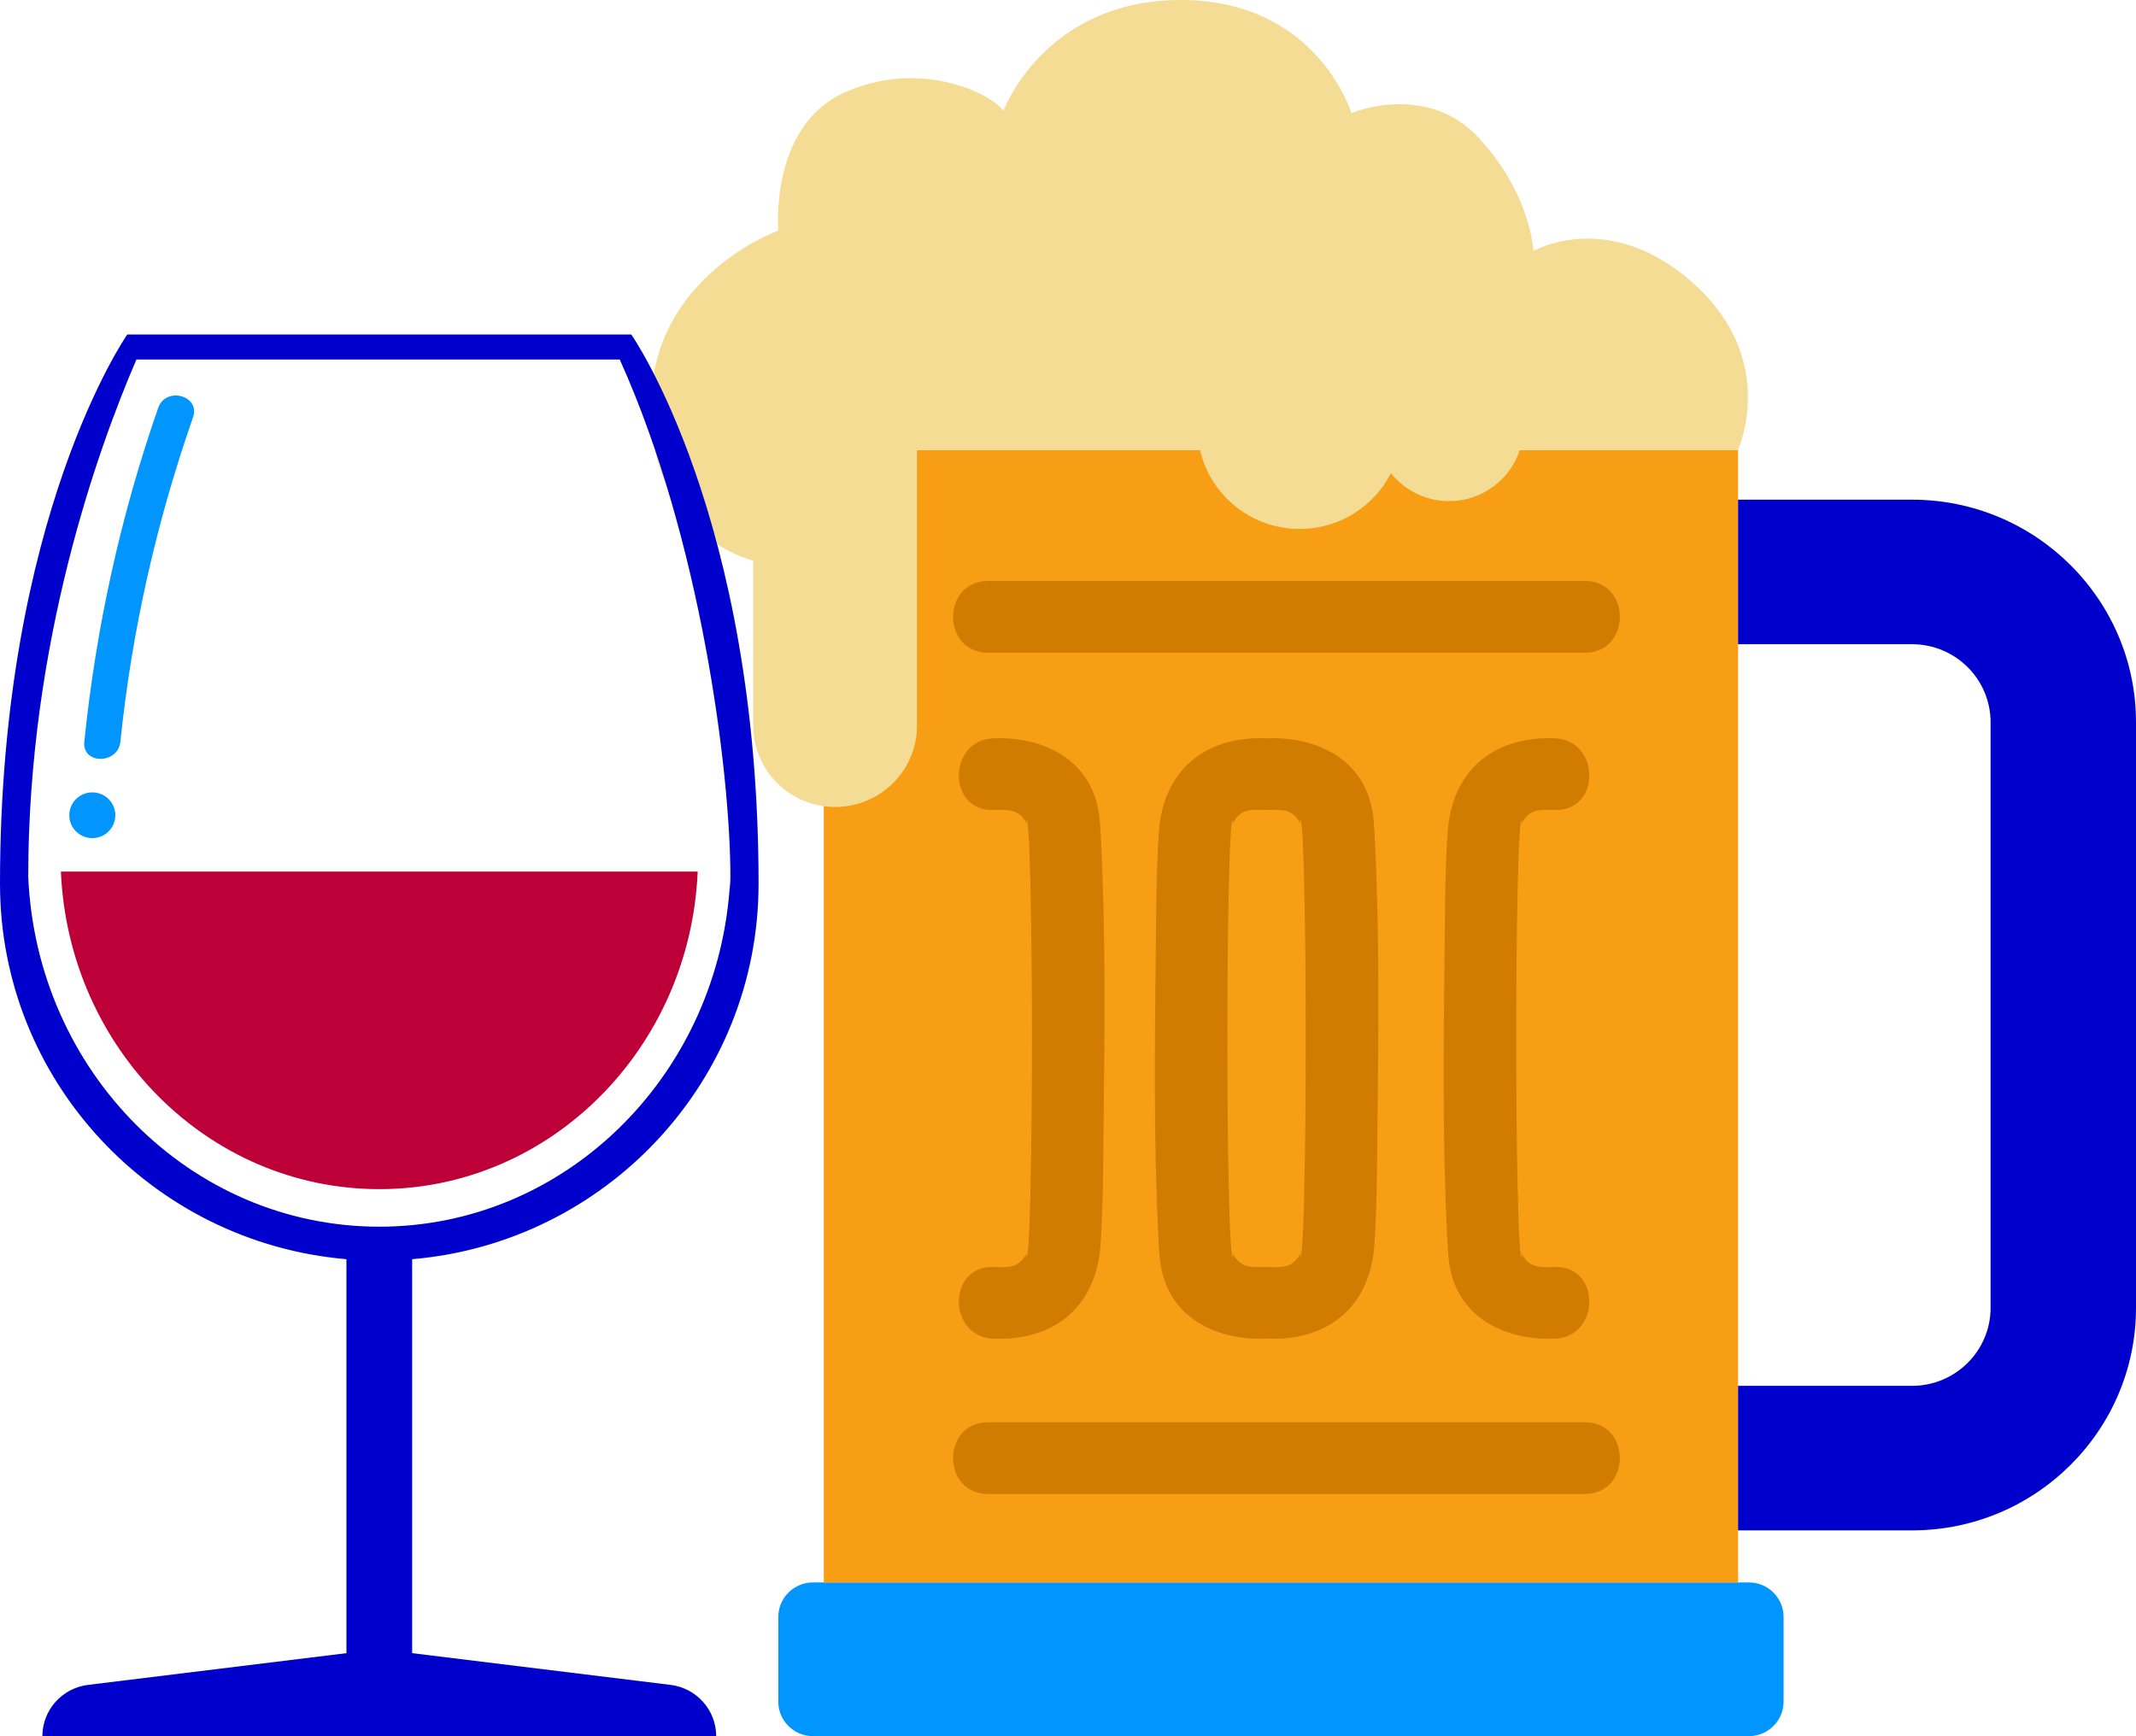 <svg width="171" height="139" viewBox="0 0 171 139" fill="none" xmlns="http://www.w3.org/2000/svg">
<g clip-path="url(#clip0_342_8086)">
<path d="M140.008 126.694H65.087C63.552 126.694 62.309 127.931 62.309 129.456V136.239C62.309 137.764 63.552 139 65.087 139H140.008C141.542 139 142.786 137.764 142.786 136.239V129.456C142.786 127.931 141.542 126.694 140.008 126.694Z" fill="#0095FF"/>
<path d="M139.145 36.017H65.951V126.694H139.145V36.017Z" fill="#F79E14"/>
<path d="M153.077 40.006H139.143V51.578H153.077C156.54 51.578 159.359 54.38 159.359 57.822V104.709C159.359 108.152 156.54 110.954 153.077 110.954H139.143V122.526H153.077C162.958 122.526 171 114.535 171 104.709V57.822C171 48.001 162.962 40.006 153.077 40.006Z" fill="#0000CD"/>
<path d="M79.091 52.255H126.886C130.603 52.255 130.608 46.516 126.886 46.516H79.091C75.377 46.516 75.369 52.255 79.091 52.255Z" fill="#CF7C00"/>
<path d="M126.886 113.87H79.091C75.377 113.87 75.369 119.609 79.091 119.609H126.886C130.603 119.609 130.608 113.87 126.886 113.87Z" fill="#CF7C00"/>
<path d="M82.337 99.578C82.325 99.778 82.308 99.978 82.292 100.177C81.639 101.413 81.098 101.499 79.547 101.442C75.829 101.307 75.838 107.046 79.547 107.181C84.516 107.364 87.77 104.513 88.102 99.688C88.316 96.592 88.311 93.472 88.348 90.368C88.43 82.744 88.529 75.076 88.151 67.457C88.102 66.474 88.082 65.43 87.852 64.471C86.924 60.588 83.285 58.977 79.547 59.111C75.842 59.246 75.825 64.989 79.547 64.85C81.094 64.793 81.664 64.899 82.292 66.115C82.308 66.315 82.325 66.514 82.337 66.714C82.427 68.052 82.456 69.398 82.489 70.74C82.591 74.876 82.612 79.012 82.612 83.148C82.612 87.284 82.591 91.42 82.489 95.556C82.456 96.898 82.427 98.244 82.337 99.582V99.578ZM82.292 100.186C82.292 100.214 82.288 100.247 82.284 100.275C82.259 100.74 82.029 100.724 82.292 100.186ZM82.28 65.927C82.284 65.984 82.288 66.041 82.292 66.098C82.033 65.552 82.251 65.535 82.28 65.927Z" fill="#CF7C00"/>
<path d="M101.47 59.111C101.445 59.111 101.425 59.115 101.4 59.115C101.376 59.115 101.355 59.111 101.331 59.111C96.362 58.927 93.108 61.779 92.775 66.604C92.562 69.7 92.566 72.82 92.529 75.924C92.447 83.547 92.349 91.216 92.726 98.835C92.775 99.818 92.796 100.862 93.025 101.821C93.953 105.704 97.593 107.315 101.331 107.18C101.355 107.18 101.376 107.176 101.4 107.176C101.425 107.176 101.445 107.18 101.47 107.18C106.439 107.364 109.693 104.513 110.025 99.688C110.239 96.592 110.235 93.471 110.272 90.367C110.354 82.744 110.452 75.076 110.075 67.456C110.025 66.473 110.005 65.429 109.775 64.471C108.848 60.587 105.208 58.976 101.47 59.111ZM104.199 65.927C104.199 65.984 104.207 66.041 104.211 66.098C103.953 65.551 104.17 65.535 104.199 65.927ZM98.581 66.102C98.581 66.073 98.585 66.041 98.59 66.012C98.614 65.547 98.844 65.564 98.581 66.102ZM98.594 100.361C98.594 100.303 98.585 100.246 98.581 100.189C98.84 100.736 98.622 100.752 98.594 100.361ZM104.211 100.185C104.211 100.214 104.207 100.246 104.203 100.275C104.178 100.74 103.948 100.724 104.211 100.185ZM104.408 95.552C104.375 96.894 104.346 98.24 104.256 99.577C104.244 99.777 104.227 99.977 104.211 100.177C103.591 101.352 103.07 101.486 101.688 101.446C101.647 101.446 101.601 101.446 101.556 101.441C101.528 101.441 101.499 101.441 101.466 101.441C101.441 101.441 101.421 101.441 101.396 101.441C101.372 101.441 101.351 101.441 101.326 101.441C101.265 101.441 101.212 101.441 101.154 101.441C101.146 101.441 101.138 101.441 101.13 101.441C99.739 101.478 99.185 101.331 98.581 100.173C98.565 99.973 98.549 99.773 98.536 99.573C98.446 98.236 98.417 96.889 98.384 95.547C98.282 91.412 98.261 87.275 98.261 83.14C98.261 79.004 98.282 74.868 98.384 70.732C98.417 69.39 98.446 68.044 98.536 66.706C98.549 66.506 98.565 66.306 98.581 66.106C99.201 64.931 99.722 64.797 101.105 64.838C101.146 64.838 101.191 64.838 101.236 64.842C101.265 64.842 101.294 64.842 101.326 64.842C101.351 64.842 101.372 64.842 101.396 64.842C101.421 64.842 101.441 64.842 101.466 64.842C101.528 64.842 101.581 64.842 101.638 64.842C101.647 64.842 101.655 64.842 101.663 64.842C103.054 64.805 103.608 64.952 104.211 66.11C104.227 66.31 104.244 66.51 104.256 66.71C104.346 68.048 104.375 69.394 104.408 70.736C104.511 74.872 104.531 79.008 104.531 83.144C104.531 87.28 104.511 91.416 104.408 95.552Z" fill="#CF7C00"/>
<path d="M121.661 66.714C121.674 66.514 121.69 66.314 121.707 66.114C122.359 64.878 122.901 64.793 124.452 64.85C128.169 64.984 128.161 59.245 124.452 59.111C119.483 58.927 116.229 61.779 115.896 66.604C115.683 69.7 115.687 72.82 115.65 75.924C115.568 83.547 115.47 91.216 115.847 98.835C115.896 99.818 115.917 100.862 116.147 101.821C117.074 105.704 120.714 107.315 124.452 107.18C128.157 107.046 128.173 101.303 124.452 101.441C122.905 101.499 122.334 101.393 121.707 100.177C121.69 99.977 121.674 99.777 121.661 99.577C121.571 98.24 121.542 96.894 121.51 95.552C121.407 91.416 121.387 87.28 121.387 83.144C121.387 79.008 121.407 74.872 121.51 70.736C121.542 69.394 121.571 68.048 121.661 66.71V66.714ZM121.707 66.106C121.707 66.078 121.711 66.045 121.715 66.016C121.739 65.551 121.969 65.568 121.707 66.106ZM121.719 100.365C121.719 100.308 121.711 100.25 121.707 100.193C121.965 100.74 121.748 100.756 121.719 100.365Z" fill="#CF7C00"/>
<path d="M135.502 22.625C128.765 16.654 122.757 20.093 122.757 20.093C122.757 20.093 122.577 15.569 118.387 11.041C114.198 6.518 108.191 9.051 108.191 9.051C108.191 9.051 105.458 0 94.535 0C83.612 0 80.334 8.867 80.334 8.867C79.242 7.419 73.596 4.703 67.589 7.419C61.582 10.136 62.308 18.461 62.308 18.461C62.308 18.461 52.111 22.079 52.111 32.578C52.111 43.077 60.306 44.884 60.306 44.884V58.096C60.306 61.693 63.239 64.609 66.859 64.609C70.478 64.609 73.411 61.693 73.411 58.096V36.017H96.066C96.894 39.643 100.153 42.351 104.051 42.351C107.243 42.351 110 40.532 111.354 37.885C112.446 39.247 114.124 40.12 116.008 40.12C118.658 40.12 120.903 38.395 121.67 36.017H139.138C139.138 36.017 142.47 28.805 135.498 22.622L135.502 22.625Z" fill="#F4DC95"/>
<path d="M9.638 59.385C10.549 50.522 12.514 41.834 15.452 33.415C16.064 31.665 13.273 30.915 12.666 32.652C9.642 41.32 7.685 50.261 6.749 59.385C6.56 61.221 9.449 61.208 9.638 59.385Z" fill="#0095FF"/>
<path d="M7.389 67.102C8.407 67.102 9.232 66.282 9.232 65.271C9.232 64.259 8.407 63.44 7.389 63.44C6.372 63.44 5.547 64.259 5.547 65.271C5.547 66.282 6.372 67.102 7.389 67.102Z" fill="#0095FF"/>
<path d="M4.875 69.782C5.478 83.928 16.655 95.206 30.365 95.206C44.074 95.206 55.255 83.928 55.854 69.782H4.875Z" fill="#BD0038"/>
<path d="M60.728 70.748C60.728 41.348 50.54 26.782 50.54 26.782H10.188C10.188 26.782 0 41.348 0 70.748C0 86.538 12.199 99.488 27.734 100.814V132.356L7.045 134.897C4.961 135.154 3.393 136.916 3.393 139.004H57.335C57.335 136.916 55.768 135.154 53.683 134.897L32.995 132.356V100.814C48.534 99.488 60.728 86.538 60.728 70.748ZM30.364 98.212C15.248 98.212 2.922 85.779 2.261 70.181C2.261 51.427 7.862 35.878 10.923 28.781H49.613C56.084 43.11 58.472 61.755 58.472 70.181C58.472 70.573 58.443 70.948 58.398 71.307C57.204 86.371 45.115 98.212 30.368 98.212H30.364Z" fill="#0000CD"/>
</g>
<defs>
<clipPath id="clip0_342_8086">
<rect width="171" height="139" fill="white"/>
</clipPath>
</defs>
</svg>
